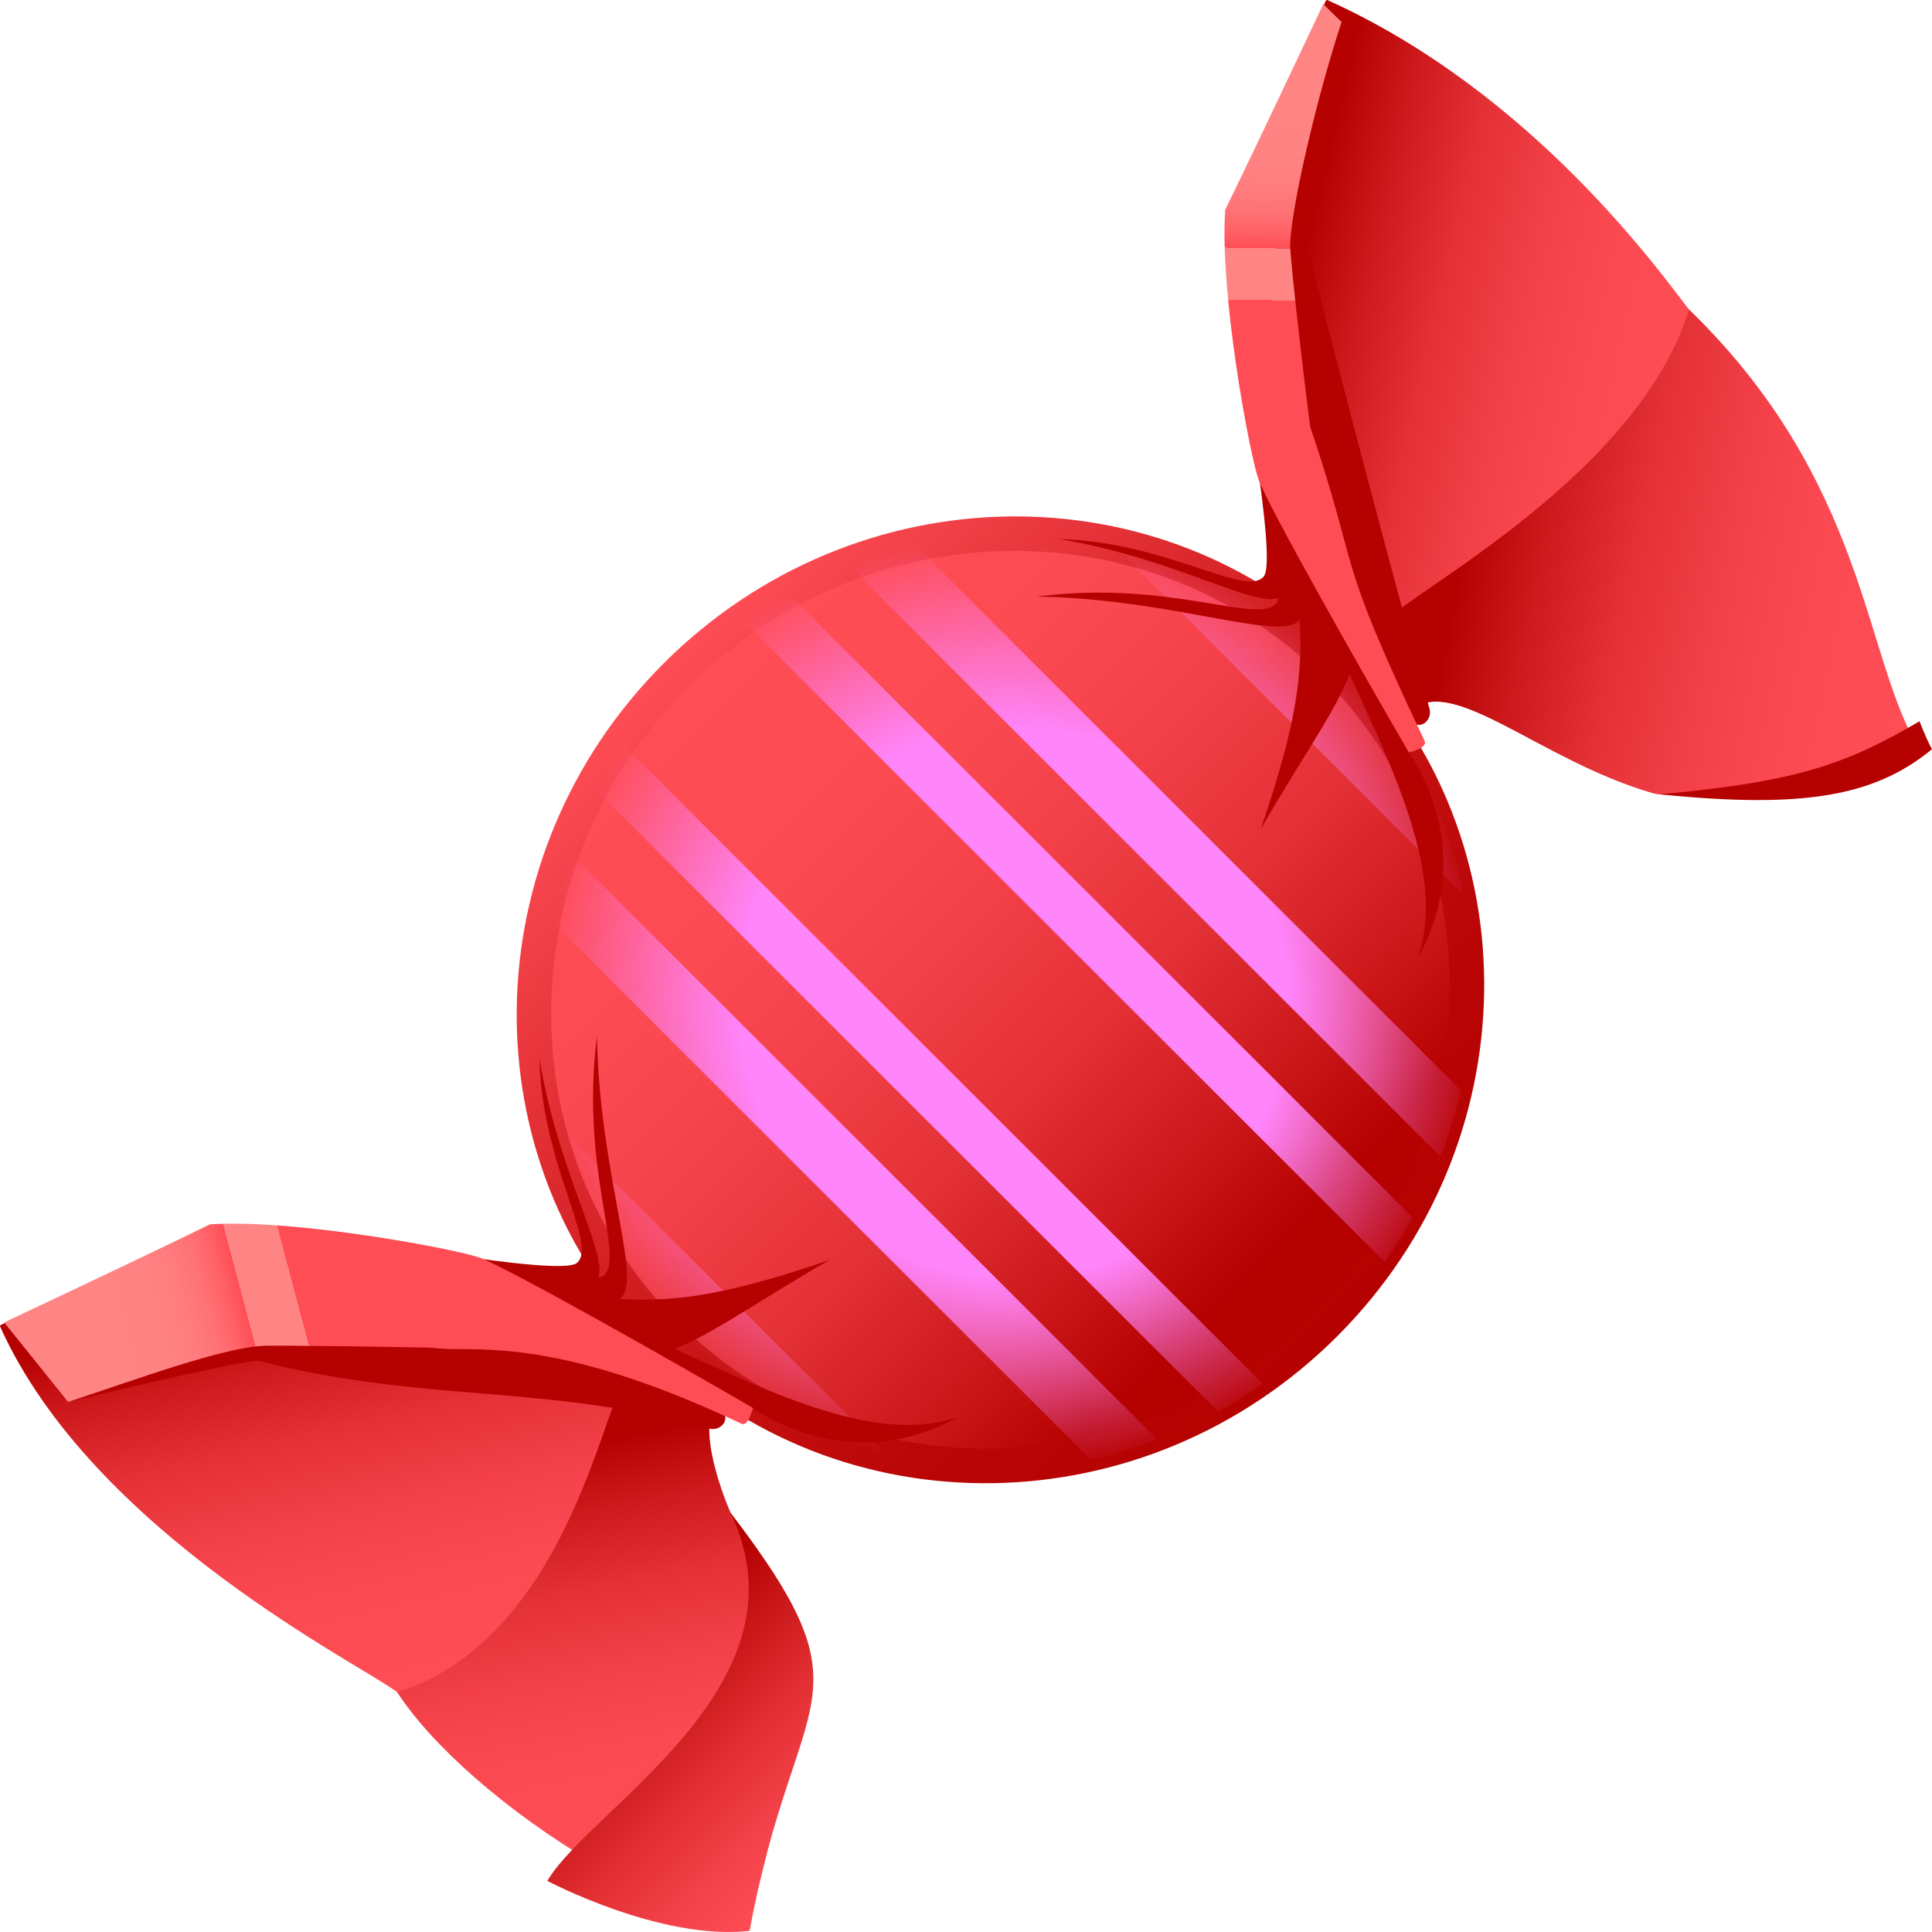 <?xml version="1.0" encoding="utf-8"?>
<!-- Generator: Adobe Illustrator 15.0.0, SVG Export Plug-In . SVG Version: 6.00 Build 0)  -->
<!DOCTYPE svg PUBLIC "-//W3C//DTD SVG 1.1//EN" "http://www.w3.org/Graphics/SVG/1.1/DTD/svg11.dtd">
<svg version="1.1" id="Layer_1" xmlns:x="http://ns.adobe.com/Extensibility/1.0/" xmlns:i="http://ns.adobe.com/AdobeIllustrator/10.0/" xmlns:graph="http://ns.adobe.com/Graphs/1.0/"
	 xmlns="http://www.w3.org/2000/svg" xmlns:xlink="http://www.w3.org/1999/xlink" xmlns:a="http://ns.adobe.com/AdobeSVGViewerExtensions/3.0/"
	 x="0px" y="0px" width="64px" height="64px" viewBox="0 0 64 64" enable-background="new 0 0 64 64" xml:space="preserve">
<linearGradient id="SVGID_1_" gradientUnits="userSpaceOnUse" x1="20.567" y1="348.411" x2="20.567" y2="379.95" gradientTransform="matrix(0.707 -0.707 -0.707 -0.707 276.11 305.175)">
	<stop  offset="0" style="stop-color:#B50100"/>
	<stop  offset="0.195" style="stop-color:#B90505"/>
	<stop  offset="0.425" style="stop-color:#C61213"/>
	<stop  offset="0.672" style="stop-color:#DA272B"/>
	<stop  offset="0.931" style="stop-color:#F6444C"/>
	<stop  offset="1" style="stop-color:#FF4D56"/>
	<a:midPointStop  offset="0" style="stop-color:#B50100"/>
	<a:midPointStop  offset="0.5" style="stop-color:#B50100"/>
	<a:midPointStop  offset="0.195" style="stop-color:#B90505"/>
	<a:midPointStop  offset="0.5" style="stop-color:#B90505"/>
	<a:midPointStop  offset="0.425" style="stop-color:#C61213"/>
	<a:midPointStop  offset="0.5" style="stop-color:#C61213"/>
	<a:midPointStop  offset="0.672" style="stop-color:#DA272B"/>
	<a:midPointStop  offset="0.5" style="stop-color:#DA272B"/>
	<a:midPointStop  offset="0.931" style="stop-color:#F6444C"/>
	<a:midPointStop  offset="0.5" style="stop-color:#F6444C"/>
	<a:midPointStop  offset="1" style="stop-color:#FF4D56"/>
</linearGradient>
<path fill="url(#SVGID_1_)" d="M44.645,21.624c6.161,6.155,6.007,16.293-0.35,22.643c-6.353,6.351-16.498,6.505-22.658,0.351
	c-6.161-6.156-6.005-16.293,0.348-22.644C28.339,15.624,38.484,15.466,44.645,21.624z"/>
<linearGradient id="SVGID_2_" gradientUnits="userSpaceOnUse" x1="513.196" y1="-240.18" x2="484.248" y2="-240.18" gradientTransform="matrix(0.716 0.716 0.716 -0.716 -151.848 -495.565)">
	<stop  offset="0.097" style="stop-color:#B50100"/>
	<stop  offset="0.247" style="stop-color:#CE1A1D"/>
	<stop  offset="0.418" style="stop-color:#E33136"/>
	<stop  offset="0.597" style="stop-color:#F34048"/>
	<stop  offset="0.785" style="stop-color:#FC4A53"/>
	<stop  offset="1" style="stop-color:#FF4D56"/>
	<a:midPointStop  offset="0.097" style="stop-color:#B50100"/>
	<a:midPointStop  offset="0.5" style="stop-color:#B50100"/>
	<a:midPointStop  offset="0.247" style="stop-color:#CE1A1D"/>
	<a:midPointStop  offset="0.5" style="stop-color:#CE1A1D"/>
	<a:midPointStop  offset="0.418" style="stop-color:#E33136"/>
	<a:midPointStop  offset="0.5" style="stop-color:#E33136"/>
	<a:midPointStop  offset="0.597" style="stop-color:#F34048"/>
	<a:midPointStop  offset="0.5" style="stop-color:#F34048"/>
	<a:midPointStop  offset="0.785" style="stop-color:#FC4A53"/>
	<a:midPointStop  offset="0.5" style="stop-color:#FC4A53"/>
	<a:midPointStop  offset="1" style="stop-color:#FF4D56"/>
</linearGradient>
<path fill="url(#SVGID_2_)" d="M43.823,22.442c5.722,5.717,5.578,15.133-0.324,21.03c-5.899,5.896-15.323,6.039-21.044,0.326
	c-5.72-5.718-5.576-15.134,0.324-21.031C28.681,16.872,38.104,16.725,43.823,22.442z"/>
<radialGradient id="SVGID_3_" cx="42.215" cy="355.245" r="13.986" gradientTransform="matrix(0.787 -0.787 -0.787 -0.787 279.961 346.033)" gradientUnits="userSpaceOnUse">
	<stop  offset="0.582" style="stop-color:#FF85FB"/>
	<stop  offset="0.996" style="stop-color:#FF85FB;stop-opacity:0.009"/>
	<stop  offset="1" style="stop-color:#FF85FB;stop-opacity:0"/>
	<a:midPointStop  offset="0.582" style="stop-color:#FF85FB"/>
	<a:midPointStop  offset="0.5" style="stop-color:#FF85FB"/>
	<a:midPointStop  offset="0.996" style="stop-color:#FF85FB;stop-opacity:0.009"/>
	<a:midPointStop  offset="0.5" style="stop-color:#FF85FB;stop-opacity:0.009"/>
	<a:midPointStop  offset="1" style="stop-color:#FF85FB;stop-opacity:0"/>
</radialGradient>
<path fill="url(#SVGID_3_)" d="M36.138,48.359c0.745-0.167,1.482-0.395,2.203-0.671L18.56,27.921
	c-0.275,0.723-0.506,1.456-0.673,2.201L36.138,48.359z"/>
<radialGradient id="SVGID_4_" cx="42.211" cy="355.245" r="13.985" gradientTransform="matrix(0.787 -0.787 -0.787 -0.787 279.961 346.033)" gradientUnits="userSpaceOnUse">
	<stop  offset="0.582" style="stop-color:#FF85FB"/>
	<stop  offset="0.996" style="stop-color:#FF85FB;stop-opacity:0.009"/>
	<stop  offset="1" style="stop-color:#FF85FB;stop-opacity:0"/>
	<a:midPointStop  offset="0.582" style="stop-color:#FF85FB"/>
	<a:midPointStop  offset="0.5" style="stop-color:#FF85FB"/>
	<a:midPointStop  offset="0.996" style="stop-color:#FF85FB;stop-opacity:0.009"/>
	<a:midPointStop  offset="0.5" style="stop-color:#FF85FB;stop-opacity:0.009"/>
	<a:midPointStop  offset="1" style="stop-color:#FF85FB;stop-opacity:0"/>
</radialGradient>
<path fill="url(#SVGID_4_)" d="M40.355,46.764c0.504-0.278,0.996-0.589,1.474-0.926L20.412,24.436
	c-0.335,0.479-0.647,0.967-0.927,1.472L40.355,46.764z"/>
<radialGradient id="SVGID_5_" cx="42.209" cy="355.246" r="13.985" gradientTransform="matrix(0.787 -0.787 -0.787 -0.787 279.961 346.033)" gradientUnits="userSpaceOnUse">
	<stop  offset="0.582" style="stop-color:#FF85FB"/>
	<stop  offset="0.996" style="stop-color:#FF85FB;stop-opacity:0.009"/>
	<stop  offset="1" style="stop-color:#FF85FB;stop-opacity:0"/>
	<a:midPointStop  offset="0.582" style="stop-color:#FF85FB"/>
	<a:midPointStop  offset="0.5" style="stop-color:#FF85FB"/>
	<a:midPointStop  offset="0.996" style="stop-color:#FF85FB;stop-opacity:0.009"/>
	<a:midPointStop  offset="0.5" style="stop-color:#FF85FB;stop-opacity:0.009"/>
	<a:midPointStop  offset="1" style="stop-color:#FF85FB;stop-opacity:0"/>
</radialGradient>
<path fill="url(#SVGID_5_)" d="M45.867,41.803c0.336-0.479,0.648-0.968,0.928-1.474L25.924,19.473
	c-0.506,0.279-0.995,0.592-1.474,0.926L45.867,41.803z"/>
<radialGradient id="SVGID_6_" cx="42.211" cy="355.245" r="13.984" gradientTransform="matrix(0.787 -0.787 -0.787 -0.787 279.961 346.033)" gradientUnits="userSpaceOnUse">
	<stop  offset="0.582" style="stop-color:#FF85FB"/>
	<stop  offset="0.996" style="stop-color:#FF85FB;stop-opacity:0.009"/>
	<stop  offset="1" style="stop-color:#FF85FB;stop-opacity:0"/>
	<a:midPointStop  offset="0.582" style="stop-color:#FF85FB"/>
	<a:midPointStop  offset="0.5" style="stop-color:#FF85FB"/>
	<a:midPointStop  offset="0.996" style="stop-color:#FF85FB;stop-opacity:0.009"/>
	<a:midPointStop  offset="0.5" style="stop-color:#FF85FB;stop-opacity:0.009"/>
	<a:midPointStop  offset="1" style="stop-color:#FF85FB;stop-opacity:0"/>
</radialGradient>
<path fill="url(#SVGID_6_)" d="M29.658,48.455L17.793,36.598c0.558,2.854,1.921,5.559,4.111,7.749
	C24.095,46.534,26.801,47.894,29.658,48.455z"/>
<radialGradient id="SVGID_7_" cx="42.21" cy="355.244" r="13.986" gradientTransform="matrix(0.787 -0.787 -0.787 -0.787 279.961 346.033)" gradientUnits="userSpaceOnUse">
	<stop  offset="0.582" style="stop-color:#FF85FB"/>
	<stop  offset="0.996" style="stop-color:#FF85FB;stop-opacity:0.009"/>
	<stop  offset="1" style="stop-color:#FF85FB;stop-opacity:0"/>
	<a:midPointStop  offset="0.582" style="stop-color:#FF85FB"/>
	<a:midPointStop  offset="0.5" style="stop-color:#FF85FB"/>
	<a:midPointStop  offset="0.996" style="stop-color:#FF85FB;stop-opacity:0.009"/>
	<a:midPointStop  offset="0.5" style="stop-color:#FF85FB;stop-opacity:0.009"/>
	<a:midPointStop  offset="1" style="stop-color:#FF85FB;stop-opacity:0"/>
</radialGradient>
<path fill="url(#SVGID_7_)" d="M47.72,38.319c0.276-0.723,0.503-1.459,0.671-2.202l-18.25-18.24
	c-0.744,0.169-1.479,0.396-2.202,0.673L47.72,38.319z"/>
<radialGradient id="SVGID_8_" cx="42.2" cy="355.245" r="13.993" gradientTransform="matrix(0.787 -0.787 -0.787 -0.787 279.961 346.033)" gradientUnits="userSpaceOnUse">
	<stop  offset="0.582" style="stop-color:#FF85FB"/>
	<stop  offset="0.996" style="stop-color:#FF85FB;stop-opacity:0.009"/>
	<stop  offset="1" style="stop-color:#FF85FB;stop-opacity:0"/>
	<a:midPointStop  offset="0.582" style="stop-color:#FF85FB"/>
	<a:midPointStop  offset="0.5" style="stop-color:#FF85FB"/>
	<a:midPointStop  offset="0.996" style="stop-color:#FF85FB;stop-opacity:0.009"/>
	<a:midPointStop  offset="0.5" style="stop-color:#FF85FB;stop-opacity:0.009"/>
	<a:midPointStop  offset="1" style="stop-color:#FF85FB;stop-opacity:0"/>
</radialGradient>
<path fill="url(#SVGID_8_)" d="M36.621,17.782L48.49,29.643c-0.56-2.854-1.925-5.563-4.114-7.753
	C42.186,19.701,39.477,18.34,36.621,17.782z"/>
<path fill="#B50100" d="M43.063,18.199c1.171,4.223,5.222,9.686,3.912,13.513c2.05-3.674-0.306-6.787-0.306-6.787
	C45.421,20.366,43.49,18.74,43.063,18.199z"/>
<path fill="#B50100" d="M42.441,15.717c0.647,5.043,1.278,6.031-0.676,11.745C45.174,21.546,46.613,21.412,42.441,15.717z"/>
<linearGradient id="SVGID_9_" gradientUnits="userSpaceOnUse" x1="41.641" y1="374.131" x2="49.504" y2="361.466" gradientTransform="matrix(0.707 -0.707 -0.707 -0.707 276.11 305.175)">
	<stop  offset="0.097" style="stop-color:#B50100"/>
	<stop  offset="0.247" style="stop-color:#CE1A1D"/>
	<stop  offset="0.418" style="stop-color:#E33136"/>
	<stop  offset="0.597" style="stop-color:#F34048"/>
	<stop  offset="0.785" style="stop-color:#FC4A53"/>
	<stop  offset="1" style="stop-color:#FF4D56"/>
	<a:midPointStop  offset="0.097" style="stop-color:#B50100"/>
	<a:midPointStop  offset="0.5" style="stop-color:#B50100"/>
	<a:midPointStop  offset="0.247" style="stop-color:#CE1A1D"/>
	<a:midPointStop  offset="0.5" style="stop-color:#CE1A1D"/>
	<a:midPointStop  offset="0.418" style="stop-color:#E33136"/>
	<a:midPointStop  offset="0.5" style="stop-color:#E33136"/>
	<a:midPointStop  offset="0.597" style="stop-color:#F34048"/>
	<a:midPointStop  offset="0.5" style="stop-color:#F34048"/>
	<a:midPointStop  offset="0.785" style="stop-color:#FC4A53"/>
	<a:midPointStop  offset="0.5" style="stop-color:#FC4A53"/>
	<a:midPointStop  offset="1" style="stop-color:#FF4D56"/>
</linearGradient>
<path fill="url(#SVGID_9_)" d="M46.668,23.622c1.313-1.435,4.327,1.578,8.104,2.655c1.151,0.328,8.416-1.1,8.743-1.558
	c-1.779-3.025-1.717-8.792-7.562-14.461C55.068,9.127,50.81,3.077,43.97,0.002c-0.333-0.15-1.158,7.107-1.059,7.748
	C43.01,8.389,46.362,23.955,46.668,23.622z"/>
<linearGradient id="SVGID_10_" gradientUnits="userSpaceOnUse" x1="42.11" y1="366.027" x2="51.645" y2="351.621" gradientTransform="matrix(0.707 -0.707 -0.707 -0.707 276.11 305.175)">
	<stop  offset="0.097" style="stop-color:#B50100"/>
	<stop  offset="0.247" style="stop-color:#CE1A1D"/>
	<stop  offset="0.418" style="stop-color:#E33136"/>
	<stop  offset="0.597" style="stop-color:#F34048"/>
	<stop  offset="0.785" style="stop-color:#FC4A53"/>
	<stop  offset="1" style="stop-color:#FF4D56"/>
	<a:midPointStop  offset="0.097" style="stop-color:#B50100"/>
	<a:midPointStop  offset="0.5" style="stop-color:#B50100"/>
	<a:midPointStop  offset="0.247" style="stop-color:#CE1A1D"/>
	<a:midPointStop  offset="0.5" style="stop-color:#CE1A1D"/>
	<a:midPointStop  offset="0.418" style="stop-color:#E33136"/>
	<a:midPointStop  offset="0.5" style="stop-color:#E33136"/>
	<a:midPointStop  offset="0.597" style="stop-color:#F34048"/>
	<a:midPointStop  offset="0.5" style="stop-color:#F34048"/>
	<a:midPointStop  offset="0.785" style="stop-color:#FC4A53"/>
	<a:midPointStop  offset="0.5" style="stop-color:#FC4A53"/>
	<a:midPointStop  offset="1" style="stop-color:#FF4D56"/>
</linearGradient>
<path fill="url(#SVGID_10_)" d="M46.668,23.622c1.313-1.435,4.327,1.578,8.104,2.655c1.151,0.328,8.416-1.1,8.743-1.558
	c-1.779-3.025-1.717-8.792-7.562-14.461c-1.811,5.841-10.242,9.851-10.143,10.49C45.909,21.388,46.362,23.955,46.668,23.622z"/>
<path fill="#B50100" d="M63.587,23.892c-2.415,1.417-4.035,2.002-8.602,2.421c4.806,0.489,7.133,0.05,9.015-1.494
	C63.828,24.522,63.587,23.892,63.587,23.892z"/>
<path fill="#B50100" d="M42.57,19.549c0.136-0.521-0.682-5.516-1.591-8.146c0,0,1.361,7.133,0.885,7.693
	c-0.609,0.717-3.224-1.152-6.777-1.238C39.315,18.546,42.295,20.613,42.57,19.549z"/>
<path fill="#B50100" d="M43.109,20.393c0.256-1.048-0.808-5.469-1.717-8.102c0,0,1.36,7.135,0.884,7.697
	c-0.608,0.715-3.559-0.795-7.917-0.226C39.119,19.84,42.849,21.459,43.109,20.393z"/>
<linearGradient id="SVGID_11_" gradientUnits="userSpaceOnUse" x1="42.545" y1="374.727" x2="45.745" y2="365.033" gradientTransform="matrix(0.707 -0.707 -0.707 -0.707 276.11 305.175)">
	<stop  offset="0.097" style="stop-color:#B50100"/>
	<stop  offset="0.152" style="stop-color:#B50100"/>
	<stop  offset="1" style="stop-color:#B50100"/>
	<a:midPointStop  offset="0.097" style="stop-color:#B50100"/>
	<a:midPointStop  offset="0.5" style="stop-color:#B50100"/>
	<a:midPointStop  offset="0.152" style="stop-color:#B50100"/>
	<a:midPointStop  offset="0.5" style="stop-color:#B50100"/>
	<a:midPointStop  offset="1" style="stop-color:#B50100"/>
</linearGradient>
<path fill="url(#SVGID_11_)" d="M47.354,23.477c-1.502-5.484-2.709-10.055-4.11-15.564c-0.079-0.308,0.76-5.379,1.199-7.184
	c0,0-1.175,1.746-1.913,7.404c0.622,5.918,0.38,6.896,4.122,15.577C46.907,24.305,47.473,23.914,47.354,23.477z"/>
<linearGradient id="SVGID_12_" gradientUnits="userSpaceOnUse" x1="50.453" y1="378.547" x2="38.813" y2="367.277" gradientTransform="matrix(0.707 -0.707 -0.707 -0.707 276.11 305.175)">
	<stop  offset="0" style="stop-color:#FF8585"/>
	<stop  offset="0.199" style="stop-color:#FF8383"/>
	<stop  offset="0.271" style="stop-color:#FF7C7E"/>
	<stop  offset="0.322" style="stop-color:#FF7174"/>
	<stop  offset="0.363" style="stop-color:#FF6066"/>
	<stop  offset="0.394" style="stop-color:#FF4D56"/>
	<a:midPointStop  offset="0" style="stop-color:#FF8585"/>
	<a:midPointStop  offset="0.5" style="stop-color:#FF8585"/>
	<a:midPointStop  offset="0.199" style="stop-color:#FF8383"/>
	<a:midPointStop  offset="0.5" style="stop-color:#FF8383"/>
	<a:midPointStop  offset="0.271" style="stop-color:#FF7C7E"/>
	<a:midPointStop  offset="0.5" style="stop-color:#FF7C7E"/>
	<a:midPointStop  offset="0.322" style="stop-color:#FF7174"/>
	<a:midPointStop  offset="0.5" style="stop-color:#FF7174"/>
	<a:midPointStop  offset="0.363" style="stop-color:#FF6066"/>
	<a:midPointStop  offset="0.5" style="stop-color:#FF6066"/>
	<a:midPointStop  offset="0.394" style="stop-color:#FF4D56"/>
</linearGradient>
<path fill="url(#SVGID_12_)" d="M47.193,24.548c-3.058-6.452-2.065-5.287-3.786-10.398c-0.032-0.102-0.691-5.589-0.669-6.081
	c0.064-1.386,0.942-5.044,1.704-7.34l-0.608-0.593c0,0-1.957,4.17-3.248,6.813c-0.188,2.793,0.804,8.069,1.1,8.922
	c0.307,0.876,3.449,6.423,4.983,9.052C46.669,24.923,47.304,24.78,47.193,24.548z"/>
<path fill="#B50100" d="M18.208,43.035c4.226,1.171,9.692,5.22,13.521,3.909c-3.676,2.05-6.79-0.305-6.79-0.305
	C20.378,45.392,18.752,43.463,18.208,43.035z"/>
<path fill="#B50100" d="M15.726,42.417c5.046,0.646,6.036,1.278,11.753-0.679C21.56,45.146,21.424,46.586,15.726,42.417z"/>
<linearGradient id="SVGID_13_" gradientUnits="userSpaceOnUse" x1="936.311" y1="374.146" x2="944.172" y2="361.484" gradientTransform="matrix(-0.707 0.707 -0.707 -0.707 937.816 -356.531)">
	<stop  offset="0.097" style="stop-color:#B50100"/>
	<stop  offset="0.247" style="stop-color:#CE1A1D"/>
	<stop  offset="0.418" style="stop-color:#E33136"/>
	<stop  offset="0.597" style="stop-color:#F34048"/>
	<stop  offset="0.785" style="stop-color:#FC4A53"/>
	<stop  offset="1" style="stop-color:#FF4D56"/>
	<a:midPointStop  offset="0.097" style="stop-color:#B50100"/>
	<a:midPointStop  offset="0.5" style="stop-color:#B50100"/>
	<a:midPointStop  offset="0.247" style="stop-color:#CE1A1D"/>
	<a:midPointStop  offset="0.5" style="stop-color:#CE1A1D"/>
	<a:midPointStop  offset="0.418" style="stop-color:#E33136"/>
	<a:midPointStop  offset="0.5" style="stop-color:#E33136"/>
	<a:midPointStop  offset="0.597" style="stop-color:#F34048"/>
	<a:midPointStop  offset="0.5" style="stop-color:#F34048"/>
	<a:midPointStop  offset="0.785" style="stop-color:#FC4A53"/>
	<a:midPointStop  offset="0.5" style="stop-color:#FC4A53"/>
	<a:midPointStop  offset="1" style="stop-color:#FF4D56"/>
</linearGradient>
<path fill="url(#SVGID_13_)" d="M23.634,46.64c-1.435,1.311,1.58,4.323,2.659,8.101c0.328,1.149-1.101,8.409-1.559,8.736
	c-3.027-1.778-5.908-1.58-11.58-7.422c-1.133-0.886-10.076-5.275-13.152-12.113c-0.151-0.333,7.111-1.156,7.751-1.057
	C8.394,42.982,23.97,46.334,23.634,46.64z"/>
<linearGradient id="SVGID_14_" gradientUnits="userSpaceOnUse" x1="935.867" y1="365.506" x2="944.003" y2="353.213" gradientTransform="matrix(-0.707 0.707 -0.707 -0.707 937.816 -356.531)">
	<stop  offset="0.097" style="stop-color:#B50100"/>
	<stop  offset="0.247" style="stop-color:#CE1A1D"/>
	<stop  offset="0.418" style="stop-color:#E33136"/>
	<stop  offset="0.597" style="stop-color:#F34048"/>
	<stop  offset="0.785" style="stop-color:#FC4A53"/>
	<stop  offset="1" style="stop-color:#FF4D56"/>
	<a:midPointStop  offset="0.097" style="stop-color:#B50100"/>
	<a:midPointStop  offset="0.5" style="stop-color:#B50100"/>
	<a:midPointStop  offset="0.247" style="stop-color:#CE1A1D"/>
	<a:midPointStop  offset="0.5" style="stop-color:#CE1A1D"/>
	<a:midPointStop  offset="0.418" style="stop-color:#E33136"/>
	<a:midPointStop  offset="0.5" style="stop-color:#E33136"/>
	<a:midPointStop  offset="0.597" style="stop-color:#F34048"/>
	<a:midPointStop  offset="0.5" style="stop-color:#F34048"/>
	<a:midPointStop  offset="0.785" style="stop-color:#FC4A53"/>
	<a:midPointStop  offset="0.5" style="stop-color:#FC4A53"/>
	<a:midPointStop  offset="1" style="stop-color:#FF4D56"/>
</linearGradient>
<path fill="url(#SVGID_14_)" d="M23.634,46.64C23.123,47.681,24.2,50.11,24.2,50.11c3.528,5.063-3.973,11.342-4.431,11.67
	c-3.026-1.778-5.467-3.962-6.614-5.726c5.845-1.809,6.966-10.371,7.607-10.272C21.402,45.882,23.834,46.233,23.634,46.64z"/>
<linearGradient id="SVGID_15_" gradientUnits="userSpaceOnUse" x1="-4.227" y1="348.247" x2="-4.227" y2="358.489" gradientTransform="matrix(0.707 -0.707 -0.707 -0.707 276.11 305.175)">
	<stop  offset="0" style="stop-color:#FF4D56"/>
	<stop  offset="0.175" style="stop-color:#F6444C"/>
	<stop  offset="0.473" style="stop-color:#DF2D31"/>
	<stop  offset="0.855" style="stop-color:#BA0606"/>
	<stop  offset="0.903" style="stop-color:#B50100"/>
	<a:midPointStop  offset="0" style="stop-color:#FF4D56"/>
	<a:midPointStop  offset="0.5" style="stop-color:#FF4D56"/>
	<a:midPointStop  offset="0.175" style="stop-color:#F6444C"/>
	<a:midPointStop  offset="0.5" style="stop-color:#F6444C"/>
	<a:midPointStop  offset="0.473" style="stop-color:#DF2D31"/>
	<a:midPointStop  offset="0.5" style="stop-color:#DF2D31"/>
	<a:midPointStop  offset="0.855" style="stop-color:#BA0606"/>
	<a:midPointStop  offset="0.5" style="stop-color:#BA0606"/>
	<a:midPointStop  offset="0.903" style="stop-color:#B50100"/>
</linearGradient>
<path fill="url(#SVGID_15_)" d="M18.13,62.307c1.417-2.412,8.81-6.494,6.069-12.198c4.831,6.319,2.116,5.744,0.633,13.853
	C21.895,64.299,18.13,62.307,18.13,62.307z"/>
<path fill="#B50100" d="M19.562,42.545c-0.523,0.135-5.521-0.683-8.154-1.591c0,0,7.14,1.359,7.702,0.884
	c0.715-0.608-1.155-3.221-1.242-6.775C18.558,39.294,20.625,42.269,19.562,42.545z"/>
<path fill="#B50100" d="M20.406,43.084c-1.048,0.255-5.472-0.809-8.104-1.718c0,0,7.138,1.361,7.7,0.884
	c0.716-0.606-0.796-3.554-0.225-7.912C19.851,39.094,21.472,42.823,20.406,43.084z"/>
<linearGradient id="SVGID_16_" gradientUnits="userSpaceOnUse" x1="937.659" y1="372.68" x2="940.282" y2="364.736" gradientTransform="matrix(-0.707 0.707 -0.707 -0.707 937.816 -356.531)">
	<stop  offset="0.097" style="stop-color:#B50100"/>
	<stop  offset="0.152" style="stop-color:#B50100"/>
	<stop  offset="1" style="stop-color:#B50100"/>
	<a:midPointStop  offset="0.097" style="stop-color:#B50100"/>
	<a:midPointStop  offset="0.5" style="stop-color:#B50100"/>
	<a:midPointStop  offset="0.152" style="stop-color:#B50100"/>
	<a:midPointStop  offset="0.5" style="stop-color:#B50100"/>
	<a:midPointStop  offset="1" style="stop-color:#B50100"/>
</linearGradient>
<path fill="url(#SVGID_16_)" d="M23.491,47.323c-5.487-1.5-9.4-0.837-14.912-2.239c-0.308-0.077-4.515,0.918-6.321,1.356
	c0,0,0.877-1.331,6.542-2.067c5.922,0.619,6.239-1.489,14.927,2.249C24.321,46.88,23.928,47.444,23.491,47.323z"/>
<linearGradient id="SVGID_17_" gradientUnits="userSpaceOnUse" x1="947.05" y1="375.78" x2="933.028" y2="367.644" gradientTransform="matrix(-0.707 0.707 -0.707 -0.707 937.816 -356.531)">
	<stop  offset="0" style="stop-color:#FF8585"/>
	<stop  offset="0.199" style="stop-color:#FF8383"/>
	<stop  offset="0.271" style="stop-color:#FF7C7E"/>
	<stop  offset="0.322" style="stop-color:#FF7174"/>
	<stop  offset="0.363" style="stop-color:#FF6066"/>
	<stop  offset="0.394" style="stop-color:#FF4D56"/>
	<a:midPointStop  offset="0" style="stop-color:#FF8585"/>
	<a:midPointStop  offset="0.5" style="stop-color:#FF8585"/>
	<a:midPointStop  offset="0.199" style="stop-color:#FF8383"/>
	<a:midPointStop  offset="0.5" style="stop-color:#FF8383"/>
	<a:midPointStop  offset="0.271" style="stop-color:#FF7C7E"/>
	<a:midPointStop  offset="0.5" style="stop-color:#FF7C7E"/>
	<a:midPointStop  offset="0.322" style="stop-color:#FF7174"/>
	<a:midPointStop  offset="0.5" style="stop-color:#FF7174"/>
	<a:midPointStop  offset="0.363" style="stop-color:#FF6066"/>
	<a:midPointStop  offset="0.5" style="stop-color:#FF6066"/>
	<a:midPointStop  offset="0.394" style="stop-color:#FF4D56"/>
</linearGradient>
<path fill="url(#SVGID_17_)" d="M24.562,47.163c-6.456-3.055-8.992-2.32-10.223-2.515c-0.106-0.018-5.113-0.088-5.604-0.067
	c-1.388,0.067-4.18,1.1-6.478,1.86l-2.12-2.635c0,0,4.171-1.956,6.818-3.248c2.794-0.186,8.073,0.804,8.927,1.1
	c0.874,0.306,6.427,3.448,9.057,4.981C24.939,46.64,24.796,47.273,24.562,47.163z"/>
</svg>
